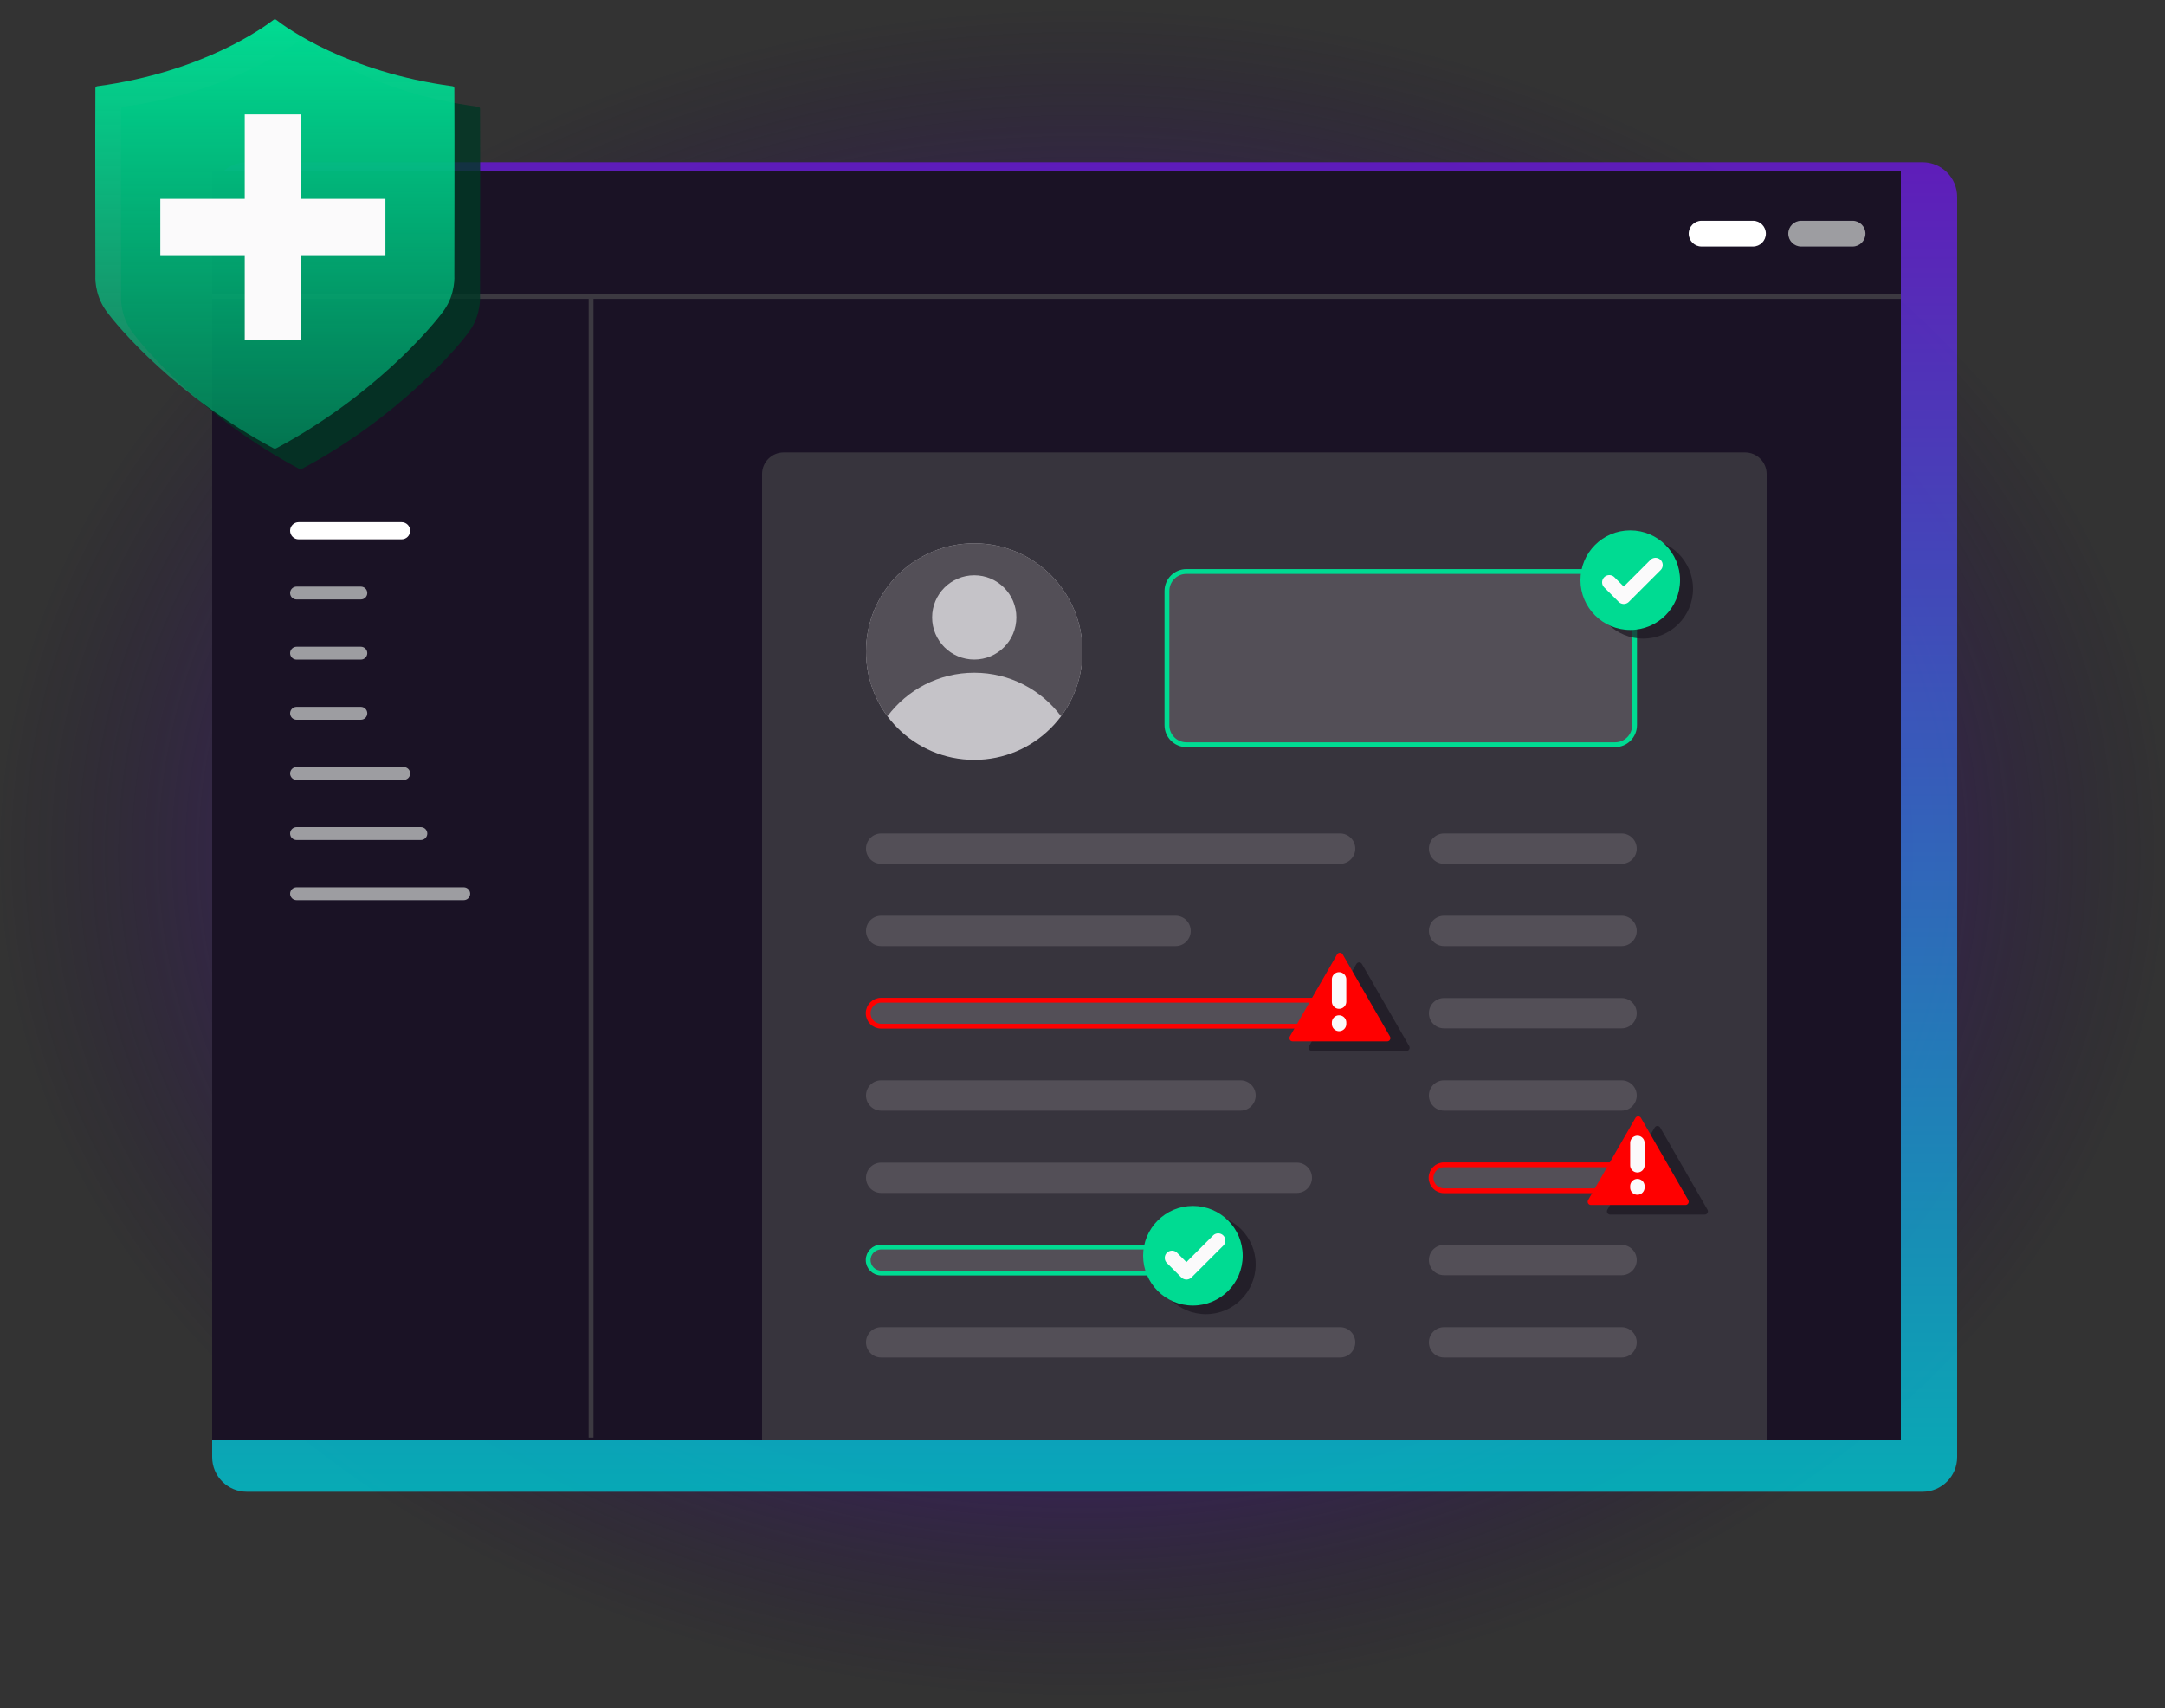 <svg width="450" height="355" viewBox="0 0 450 355" fill="none" xmlns="http://www.w3.org/2000/svg">
<rect x="0" y="0" width="450" height="355" fill="#333333" stroke="none"/>
<g clip-path="url(#clip0_2161_46020)">
<path d="M225 354.181C349.264 354.181 450 274.989 450 177.3C450 79.611 349.264 0.418 225 0.418C100.736 0.418 0 79.611 0 177.3C0 274.989 100.736 354.181 225 354.181Z" fill="url(#paint0_radial_2161_46020)"/>
<path opacity="0.85" d="M399.6 33.719H51.3C47.324 33.719 44.1 36.942 44.1 40.919V302.819C44.1 306.795 47.324 310.019 51.3 310.019H399.6C403.576 310.019 406.8 306.795 406.8 302.819V40.919C406.8 36.942 403.576 33.719 399.6 33.719Z" fill="url(#paint1_linear_2161_46020)"/>
<path d="M395.1 35.519H44.1V299.219H395.1V35.519Z" fill="#1A1225"/>
<path d="M364.366 45.883H353.673C352.197 45.883 351 47.08 351 48.557C351 50.033 352.197 51.23 353.673 51.23H364.366C365.843 51.23 367.04 50.033 367.04 48.557C367.04 47.08 365.843 45.883 364.366 45.883Z" fill="white"/>
<path d="M385.066 45.883H374.373C372.897 45.883 371.7 47.08 371.7 48.557C371.7 50.033 372.897 51.23 374.373 51.23H385.066C386.543 51.23 387.74 50.033 387.74 48.557C387.74 47.08 386.543 45.883 385.066 45.883Z" fill="#9D9DA1"/>
<path d="M83.468 108.519H62.082C61.098 108.519 60.3 109.316 60.3 110.301C60.3 111.285 61.098 112.083 62.082 112.083H83.468C84.453 112.083 85.251 111.285 85.251 110.301C85.251 109.316 84.453 108.519 83.468 108.519Z" fill="white"/>
<path d="M75.003 121.911H61.637C60.898 121.911 60.3 122.51 60.3 123.248C60.3 123.986 60.898 124.584 61.637 124.584H75.003C75.741 124.584 76.34 123.986 76.34 123.248C76.34 122.51 75.741 121.911 75.003 121.911Z" fill="#9D9DA1"/>
<path d="M75.003 134.405H61.637C60.898 134.405 60.3 135.004 60.3 135.742C60.3 136.48 60.898 137.079 61.637 137.079H75.003C75.741 137.079 76.34 136.48 76.34 135.742C76.34 135.004 75.741 134.405 75.003 134.405Z" fill="#9D9DA1"/>
<path d="M75.003 146.907H61.637C60.898 146.907 60.3 147.506 60.3 148.244C60.3 148.982 60.898 149.58 61.637 149.58H75.003C75.741 149.58 76.34 148.982 76.34 148.244C76.34 147.506 75.741 146.907 75.003 146.907Z" fill="#9D9DA1"/>
<path d="M83.914 159.409H61.637C60.898 159.409 60.3 160.008 60.3 160.746C60.3 161.484 60.898 162.082 61.637 162.082H83.914C84.652 162.082 85.251 161.484 85.251 160.746C85.251 160.008 84.652 159.409 83.914 159.409Z" fill="#9D9DA1"/>
<path d="M87.478 171.902H61.637C60.898 171.902 60.3 172.5 60.3 173.238C60.3 173.977 60.898 174.575 61.637 174.575H87.478C88.216 174.575 88.815 173.977 88.815 173.238C88.815 172.5 88.216 171.902 87.478 171.902Z" fill="#9D9DA1"/>
<path d="M96.389 184.403H61.637C60.898 184.403 60.3 185.001 60.3 185.739C60.3 186.478 60.898 187.076 61.637 187.076H96.389C97.127 187.076 97.726 186.478 97.726 185.739C97.726 185.001 97.127 184.403 96.389 184.403Z" fill="#9D9DA1"/>
<path d="M395.1 61.619H44.1" stroke="#3C3941"/>
<path d="M122.85 62.069V298.769" stroke="#3C3941"/>
<path d="M158.4 98.519C158.4 96.034 160.415 94.019 162.9 94.019H362.7C365.185 94.019 367.2 96.034 367.2 98.519V299.219H158.4V98.519Z" fill="#37343D"/>
<path d="M202.5 157.918C214.926 157.918 225 147.845 225 135.418C225 122.992 214.926 112.918 202.5 112.918C190.074 112.918 180 122.992 180 135.418C180 147.845 190.074 157.918 202.5 157.918Z" fill="#C5C3C8"/>
<path d="M202.5 139.81C209.883 139.81 216.436 143.371 220.542 148.86C223.34 145.106 225 140.455 225 135.41C225 122.991 214.927 112.918 202.5 112.918C190.074 112.918 180 122.992 180 135.418C180 140.455 181.66 145.114 184.458 148.86C188.564 143.363 195.117 139.81 202.5 139.81ZM202.5 119.556C207.335 119.556 211.257 123.477 211.257 128.313C211.257 133.148 207.335 137.07 202.5 137.07C197.665 137.07 193.743 133.148 193.743 128.313C193.743 123.477 197.665 119.556 202.5 119.556Z" fill="#534F57"/>
<path d="M335.7 118.769H246.6C244.363 118.769 242.55 120.582 242.55 122.819V150.719C242.55 152.955 244.363 154.769 246.6 154.769H335.7C337.937 154.769 339.75 152.955 339.75 150.719V122.819C339.75 120.582 337.937 118.769 335.7 118.769Z" fill="#534F57" stroke="#00DB92"/>
<path opacity="0.8" d="M62.259 97.463C62.404 97.525 62.571 97.525 62.695 97.463C82.866 86.712 95.198 72.177 97.63 68.746C100.063 65.314 99.772 61.53 99.772 61.53C99.772 61.53 99.835 31.502 99.772 22.623C99.772 22.394 99.606 22.207 99.377 22.186C77.481 19.254 64.713 9.938 62.737 8.379C62.571 8.254 62.363 8.254 62.197 8.379C60.2 9.918 47.432 19.254 25.556 22.186C25.328 22.207 25.161 22.394 25.161 22.623C25.099 31.482 25.161 61.53 25.161 61.53C25.161 61.53 24.87 65.294 27.303 68.746C29.736 72.177 42.067 86.712 62.238 97.463H62.259Z" fill="#003725"/>
<path d="M56.925 93.196C57.071 93.259 57.237 93.259 57.362 93.196C77.533 82.446 89.864 67.91 92.297 64.479C94.73 61.048 94.439 57.263 94.439 57.263C94.439 57.263 94.501 27.236 94.439 18.356C94.439 18.128 94.273 17.941 94.044 17.92C72.147 14.988 59.379 5.672 57.404 4.112C57.237 3.987 57.029 3.987 56.863 4.112C54.867 5.651 42.099 14.988 20.223 17.92C19.994 17.941 19.828 18.128 19.828 18.356C19.765 27.215 19.828 57.263 19.828 57.263C19.828 57.263 19.537 61.027 21.97 64.479C24.403 67.91 36.734 82.446 56.905 93.196H56.925Z" fill="url(#paint2_linear_2161_46020)"/>
<path fill-rule="evenodd" clip-rule="evenodd" d="M62.566 23.784H50.869V41.329H33.323V53.026H50.869V70.572H62.566V53.026H80.111V41.329H62.566V23.784Z" fill="#FBFAFB"/>
<path opacity="0.7" d="M341.55 132.719C347.266 132.719 351.9 128.085 351.9 122.369C351.9 116.652 347.266 112.019 341.55 112.019C335.834 112.019 331.2 116.652 331.2 122.369C331.2 128.085 335.834 132.719 341.55 132.719Z" fill="#1C1822"/>
<path d="M338.85 130.918C344.566 130.918 349.2 126.284 349.2 120.568C349.2 114.852 344.566 110.218 338.85 110.218C333.134 110.218 328.5 114.852 328.5 120.568C328.5 126.284 333.134 130.918 338.85 130.918Z" fill="#00DB92"/>
<path d="M344.1 117.418L337.5 124.019L334.5 121.018" stroke="#FBFAFB" stroke-width="3" stroke-linecap="round" stroke-linejoin="round"/>
<path d="M278.55 173.219H183.15C181.41 173.219 180 174.629 180 176.369C180 178.108 181.41 179.519 183.15 179.519H278.55C280.29 179.519 281.7 178.108 281.7 176.369C281.7 174.629 280.29 173.219 278.55 173.219Z" fill="#534F57"/>
<path d="M278.55 275.818H183.15C181.41 275.818 180 277.229 180 278.968C180 280.708 181.41 282.118 183.15 282.118H278.55C280.29 282.118 281.7 280.708 281.7 278.968C281.7 277.229 280.29 275.818 278.55 275.818Z" fill="#534F57"/>
<path d="M244.35 259.168H183.15C181.659 259.168 180.45 260.377 180.45 261.868C180.45 263.36 181.659 264.568 183.15 264.568H244.35C245.841 264.568 247.05 263.36 247.05 261.868C247.05 260.377 245.841 259.168 244.35 259.168Z" fill="#534F57" stroke="#00DB92"/>
<path d="M278.55 207.869H183.15C181.659 207.869 180.45 209.077 180.45 210.569C180.45 212.06 181.659 213.269 183.15 213.269H278.55C280.041 213.269 281.25 212.06 281.25 210.569C281.25 209.077 280.041 207.869 278.55 207.869Z" fill="#534F57" stroke="#FF0000"/>
<path d="M244.35 190.318H183.15C181.41 190.318 180 191.729 180 193.468C180 195.208 181.41 196.618 183.15 196.618H244.35C246.09 196.618 247.5 195.208 247.5 193.468C247.5 191.729 246.09 190.318 244.35 190.318Z" fill="#534F57"/>
<path d="M257.85 224.519H183.15C181.41 224.519 180 225.929 180 227.669C180 229.408 181.41 230.819 183.15 230.819H257.85C259.59 230.819 261 229.408 261 227.669C261 225.929 259.59 224.519 257.85 224.519Z" fill="#534F57"/>
<path d="M269.55 241.619H183.15C181.41 241.619 180 243.029 180 244.769C180 246.508 181.41 247.919 183.15 247.919H269.55C271.29 247.919 272.7 246.508 272.7 244.769C272.7 243.029 271.29 241.619 269.55 241.619Z" fill="#534F57"/>
<path d="M337.05 173.219H300.15C298.41 173.219 297 174.629 297 176.369C297 178.108 298.41 179.519 300.15 179.519H337.05C338.79 179.519 340.2 178.108 340.2 176.369C340.2 174.629 338.79 173.219 337.05 173.219Z" fill="#534F57"/>
<path d="M337.05 275.818H300.15C298.41 275.818 297 277.229 297 278.968C297 280.708 298.41 282.118 300.15 282.118H337.05C338.79 282.118 340.2 280.708 340.2 278.968C340.2 277.229 338.79 275.818 337.05 275.818Z" fill="#534F57"/>
<path d="M337.05 258.719H300.15C298.41 258.719 297 260.129 297 261.869C297 263.608 298.41 265.019 300.15 265.019H337.05C338.79 265.019 340.2 263.608 340.2 261.869C340.2 260.129 338.79 258.719 337.05 258.719Z" fill="#534F57"/>
<path d="M337.05 207.418H300.15C298.41 207.418 297 208.829 297 210.568C297 212.308 298.41 213.718 300.15 213.718H337.05C338.79 213.718 340.2 212.308 340.2 210.568C340.2 208.829 338.79 207.418 337.05 207.418Z" fill="#534F57"/>
<path d="M337.05 190.318H300.15C298.41 190.318 297 191.729 297 193.468C297 195.208 298.41 196.618 300.15 196.618H337.05C338.79 196.618 340.2 195.208 340.2 193.468C340.2 191.729 338.79 190.318 337.05 190.318Z" fill="#534F57"/>
<path d="M337.05 224.519H300.15C298.41 224.519 297 225.929 297 227.669C297 229.408 298.41 230.819 300.15 230.819H337.05C338.79 230.819 340.2 229.408 340.2 227.669C340.2 225.929 338.79 224.519 337.05 224.519Z" fill="#534F57"/>
<path d="M337.05 242.068H300.15C298.659 242.068 297.45 243.277 297.45 244.768C297.45 246.26 298.659 247.468 300.15 247.468H337.05C338.541 247.468 339.75 246.26 339.75 244.768C339.75 243.277 338.541 242.068 337.05 242.068Z" fill="#534F57" stroke="#FF0000"/>
<path opacity="0.7" d="M250.65 273.118C256.366 273.118 261 268.485 261 262.768C261 257.052 256.366 252.418 250.65 252.418C244.934 252.418 240.3 257.052 240.3 262.768C240.3 268.485 244.934 273.118 250.65 273.118Z" fill="#1C1822"/>
<path d="M247.95 271.319C253.666 271.319 258.3 266.685 258.3 260.969C258.3 255.253 253.666 250.619 247.95 250.619C242.234 250.619 237.6 255.253 237.6 260.969C237.6 266.685 242.234 271.319 247.95 271.319Z" fill="#00DB92"/>
<path d="M253.2 257.818L246.6 264.419L243.6 261.418" stroke="#FBFAFB" stroke-width="3" stroke-linecap="round" stroke-linejoin="round"/>
<path opacity="0.7" d="M345.081 234.337L354.908 251.406C355.17 251.86 354.84 252.42 354.327 252.42H334.673C334.16 252.42 333.83 251.86 334.092 251.406L343.919 234.337C344.178 233.888 344.822 233.888 345.081 234.337Z" fill="#1C1822"/>
<path d="M341.081 232.337L350.908 249.406C351.17 249.86 350.84 250.42 350.327 250.42H330.673C330.16 250.42 329.83 249.86 330.092 249.406L339.919 232.337C340.178 231.888 340.822 231.888 341.081 232.337Z" fill="#FF0000"/>
<path d="M340.333 237.534L340.333 242.161" stroke="#FBFAFB" stroke-width="3" stroke-linecap="round"/>
<path d="M340.333 246.8L340.333 246.5" stroke="#FBFAFB" stroke-width="3" stroke-linecap="round"/>
<path opacity="0.7" d="M283.081 200.337L292.908 217.406C293.17 217.86 292.84 218.42 292.327 218.42H272.673C272.16 218.42 271.83 217.86 272.092 217.406L281.919 200.337C282.178 199.888 282.822 199.888 283.081 200.337Z" fill="#1C1822"/>
<path d="M279.081 198.337L288.908 215.406C289.17 215.86 288.84 216.42 288.327 216.42H268.673C268.16 216.42 267.83 215.86 268.092 215.406L277.919 198.337C278.178 197.888 278.822 197.888 279.081 198.337Z" fill="#FF0000"/>
<path d="M278.333 203.534L278.333 208.161" stroke="#FBFAFB" stroke-width="3" stroke-linecap="round"/>
<path d="M278.333 212.8L278.333 212.5" stroke="#FBFAFB" stroke-width="3" stroke-linecap="round"/>
</g>
<defs>
<radialGradient id="paint0_radial_2161_46020" cx="0" cy="0" r="1" gradientUnits="userSpaceOnUse" gradientTransform="translate(225 177.3) rotate(90) scale(176.882 225)">
<stop offset="0.375" stop-color="#6619D0"/>
<stop offset="1" stop-color="#190634" stop-opacity="0"/>
</radialGradient>
<linearGradient id="paint1_linear_2161_46020" x1="225.45" y1="33.719" x2="225.45" y2="310.019" gradientUnits="userSpaceOnUse">
<stop stop-color="#6619D0"/>
<stop offset="1" stop-color="#00BFCB"/>
</linearGradient>
<linearGradient id="paint2_linear_2161_46020" x1="57.133" y1="4.019" x2="57.133" y2="93.243" gradientUnits="userSpaceOnUse">
<stop stop-color="#00DB92"/>
<stop offset="1" stop-color="#00DB92" stop-opacity="0.4"/>
</linearGradient>
<clipPath id="clip0_2161_46020">
<rect width="450" height="354.6" fill="white"/>
</clipPath>
</defs>
</svg>
